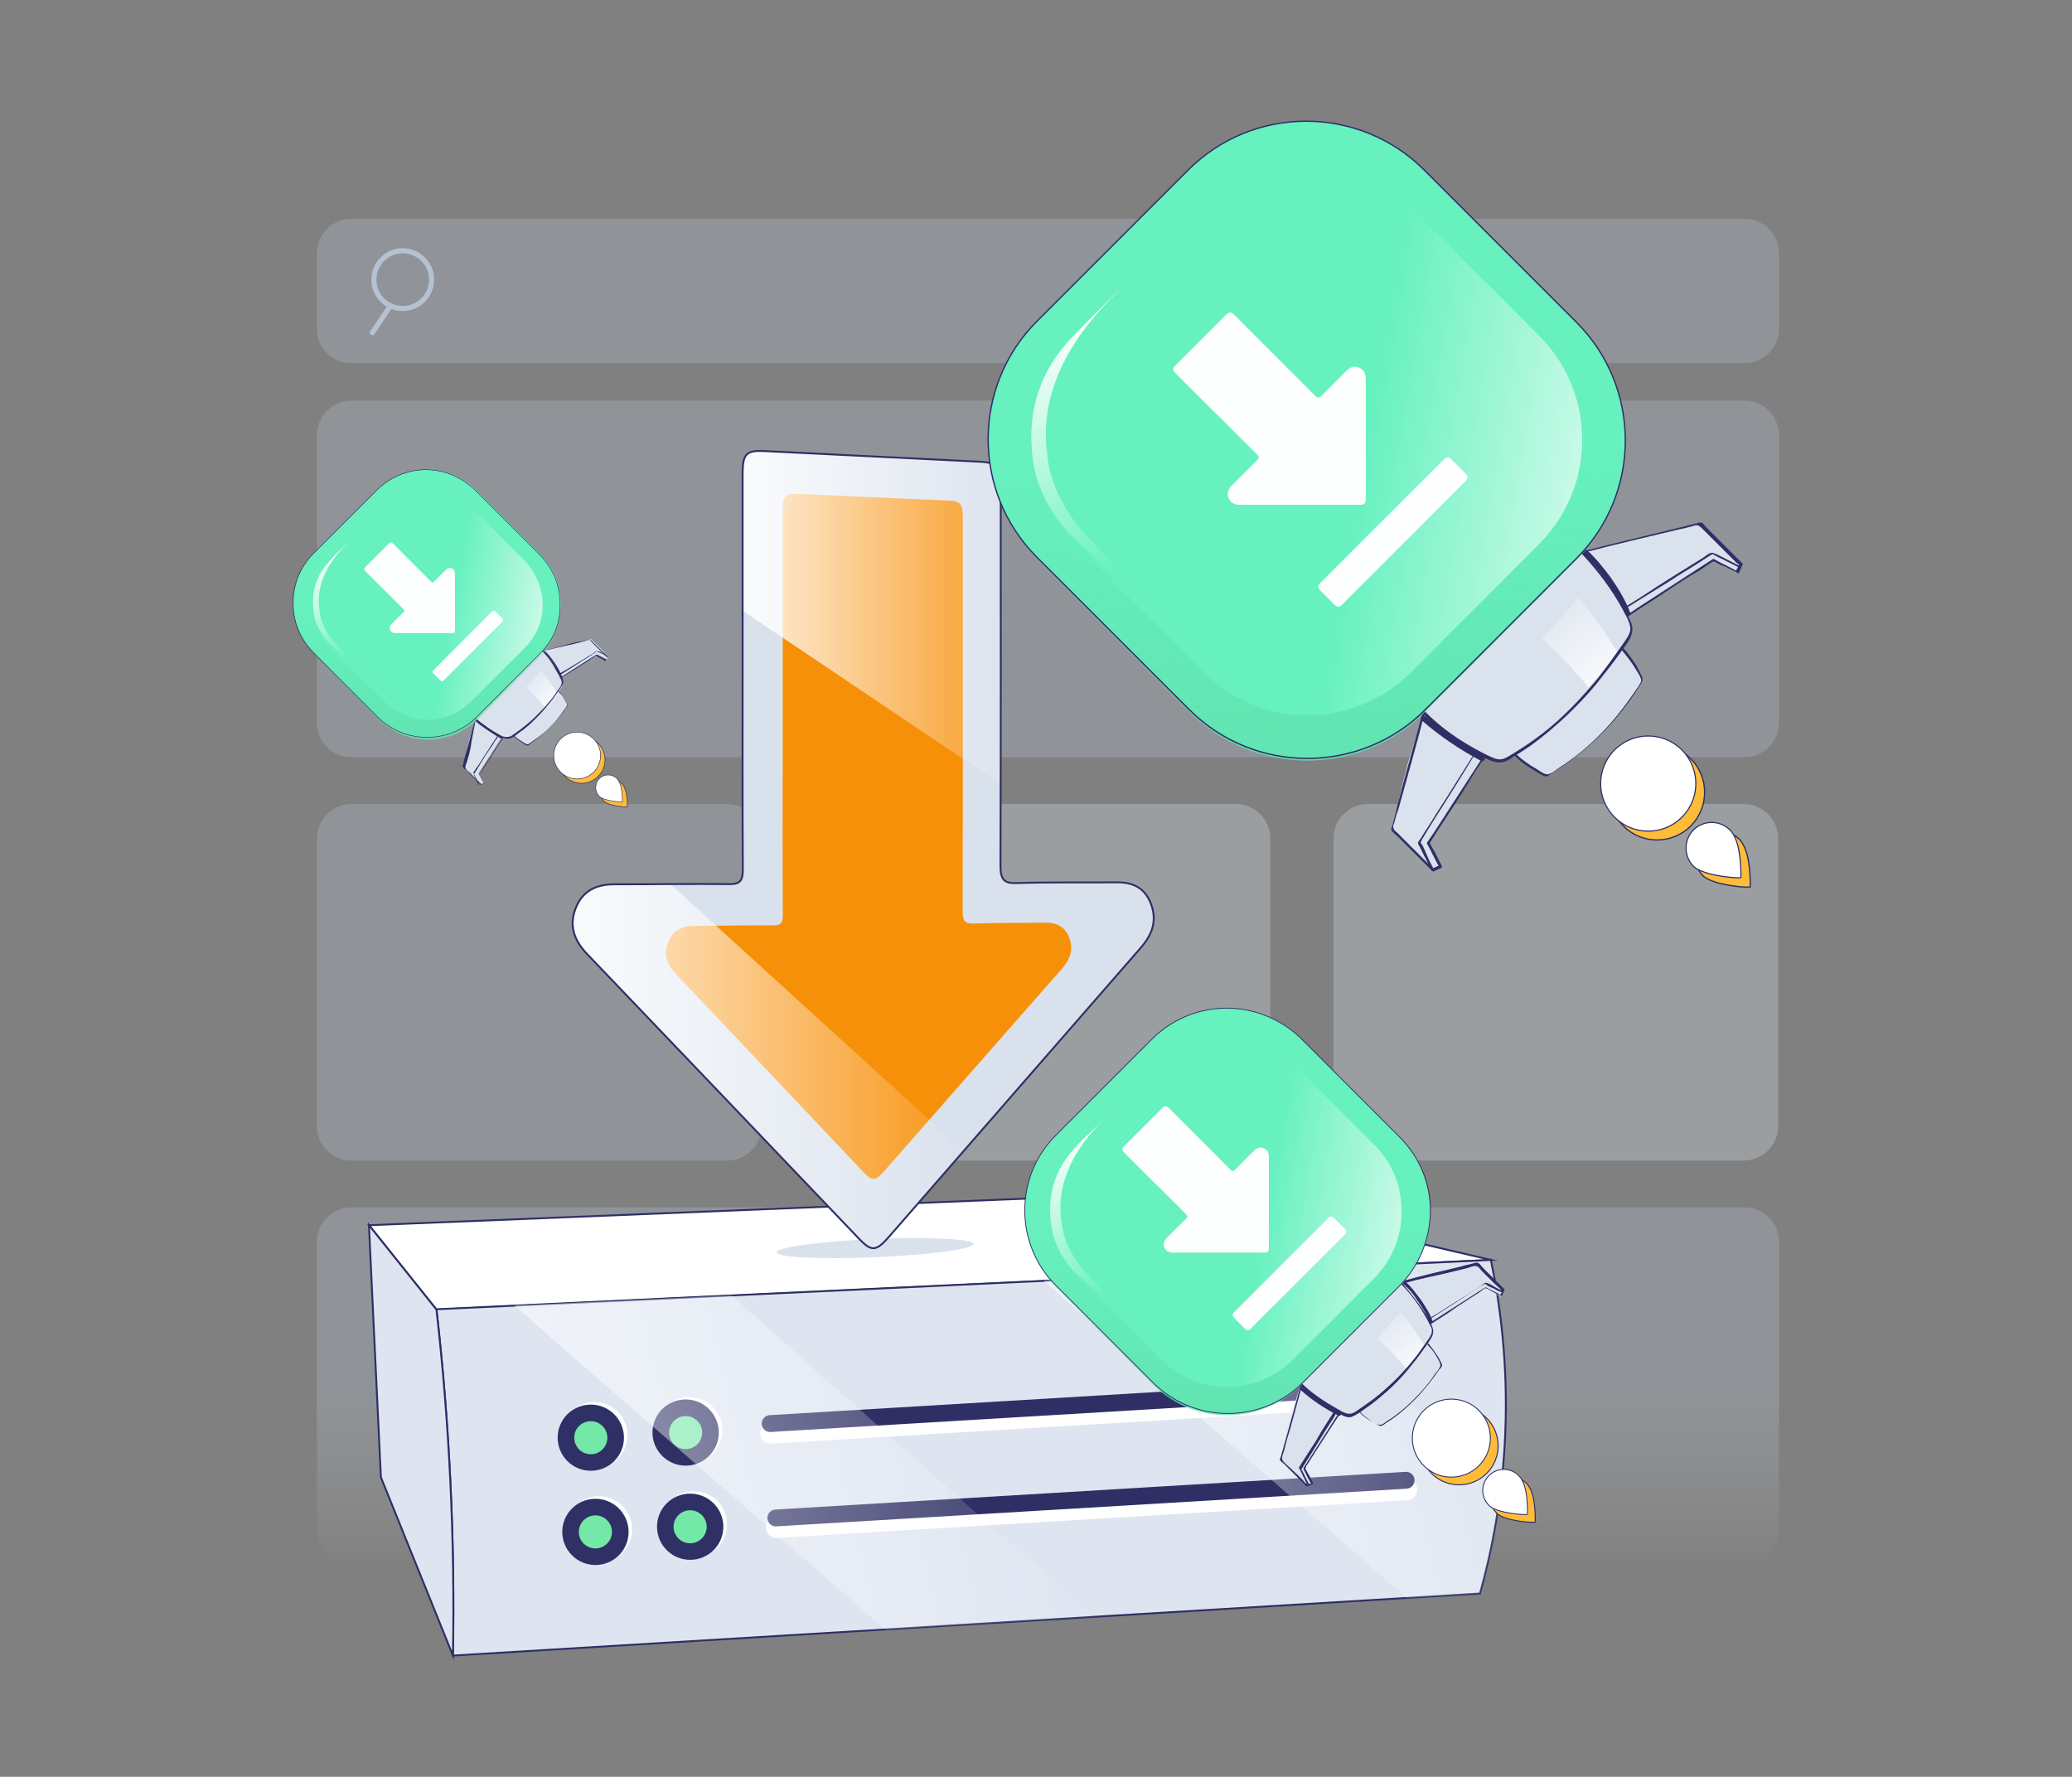 <?xml version="1.0" encoding="UTF-8"?> <svg xmlns="http://www.w3.org/2000/svg" xmlns:xlink="http://www.w3.org/1999/xlink" id="Layer_1" viewBox="0 0 407 349"><rect x="0" y="0" width="407" height="349" fill="#808080" stroke="none"/><defs><style>.cls-1{fill:#dee5f1;}.cls-1,.cls-2{stroke-width:.37px;}.cls-1,.cls-2,.cls-3,.cls-4,.cls-5,.cls-6,.cls-7,.cls-8,.cls-9,.cls-10,.cls-11,.cls-12,.cls-13{stroke:#2f2f65;}.cls-1,.cls-2,.cls-3,.cls-5,.cls-6,.cls-7,.cls-8,.cls-13{stroke-miterlimit:10;}.cls-2,.cls-14,.cls-7,.cls-8,.cls-13{fill:#fff;}.cls-15{fill:url(#linear-gradient-2);}.cls-16{fill:url(#linear-gradient-17);}.cls-17{fill:#fdfefe;}.cls-3{stroke-width:.2px;}.cls-3,.cls-5,.cls-6{fill:#ffbc39;}.cls-4{stroke-width:.11px;}.cls-4,.cls-9,.cls-18,.cls-10,.cls-11,.cls-19,.cls-20,.cls-12{fill:none;}.cls-4,.cls-9,.cls-10,.cls-11,.cls-19,.cls-20,.cls-12{stroke-linecap:round;stroke-linejoin:round;}.cls-21{fill:url(#linear-gradient-15);}.cls-22{fill:url(#linear-gradient-14);}.cls-23{fill:url(#linear-gradient-6);}.cls-24{fill:#74e8a6;}.cls-5{stroke-width:.12px;}.cls-6{stroke-width:.25px;}.cls-25{fill:url(#linear-gradient-11);}.cls-7{stroke-width:.22px;}.cls-26{opacity:.3;}.cls-26,.cls-27,.cls-28{isolation:isolate;}.cls-26,.cls-29{fill:#dae2ee;}.cls-27{fill:url(#linear-gradient);}.cls-27,.cls-28{opacity:.21;}.cls-30{clip-path:url(#clippath-1);}.cls-31{fill:url(#linear-gradient-10);}.cls-32{fill:url(#linear-gradient-16);}.cls-28{fill:#cde1f7;}.cls-33{fill:#2f3166;}.cls-34{opacity:.6;}.cls-8{stroke-width:.18px;}.cls-9{stroke-width:.16px;}.cls-35{fill:#2f2f65;}.cls-36{fill:url(#linear-gradient-5);}.cls-37{clip-path:url(#clippath);}.cls-10{stroke-width:.37px;}.cls-38{fill:#f79009;}.cls-11{stroke-width:3.31px;}.cls-39{fill:url(#linear-gradient-7);}.cls-40{fill:#66f1bf;}.cls-19{stroke:#fff;stroke-width:4.13px;}.cls-41{opacity:.6;}.cls-42{fill:url(#linear-gradient-9);}.cls-43{fill:url(#linear-gradient-3);}.cls-20{stroke:#cde1f7;}.cls-12{stroke-width:.26px;}.cls-44{fill:#d9e1ed;}.cls-45{fill:url(#linear-gradient-4);}.cls-46{fill:url(#linear-gradient-8);}.cls-47{fill:url(#linear-gradient-12);}.cls-48{fill:url(#linear-gradient-13);}.cls-13{stroke-width:.11px;}</style><linearGradient id="linear-gradient" x1="205.85" y1="78.1" x2="205.85" y2="41.56" gradientTransform="translate(0 350) scale(1 -1)" gradientUnits="userSpaceOnUse"><stop offset="0" stop-color="#cde1f7"></stop><stop offset="1" stop-color="#fff" stop-opacity="0"></stop></linearGradient><clipPath id="clippath"><path class="cls-18" d="M292.85,247.48c1.82,8.7,3.38,20.3,2.83,33.94-.51,12.68-2.7,23.4-4.98,31.58-67.24,4.06-134.49,8.13-201.73,12.19,.19-10.56,.07-21.77-.48-33.56-.57-12.17-1.53-23.67-2.76-34.46l53.33-2.5,153.79-7.19Z"></path></clipPath><linearGradient id="linear-gradient-2" x1="93.12" y1="273.13" x2="190.43" y2="273.13" gradientTransform="translate(-122.06 -104.24) rotate(12.91) scale(1.4 1.17) skewX(22.77)" gradientUnits="userSpaceOnUse"><stop offset="0" stop-color="#fff"></stop><stop offset="1" stop-color="#fff" stop-opacity="0"></stop></linearGradient><linearGradient id="linear-gradient-3" x1="170.65" y1="245.56" x2="267.95" y2="245.56" xlink:href="#linear-gradient-2"></linearGradient><clipPath id="clippath-1"><path class="cls-18" d="M145.87,131.68c0-12.85,0-25.69,0-38.54,0-3.98,.69-4.71,4.26-4.54,14.35,.7,28.44,1.4,42.28,2.09,3.55,.18,4.16,.91,4.16,4.95,0,24.78,.04,49.56-.05,74.33,0,2.69,.59,3.57,3.08,3.49,6.63-.22,13.21-.08,19.73-.15,3-.03,5.49,.91,6.75,4.23,1.31,3.44,.14,6.17-2.06,8.69-16.13,18.48-32.57,37.39-49.39,56.69-2.54,2.91-3.44,2.97-5.91,.38-17.38-18.2-35.14-36.84-53.33-55.84-2.46-2.57-3.72-5.41-2.33-9.01,1.39-3.6,4.2-4.75,7.63-4.75,7.62,0,15.17-.12,22.65-.04,2.02,.02,2.58-.7,2.57-2.83-.08-13.05-.04-26.1-.04-39.16Z"></path></clipPath><linearGradient id="linear-gradient-4" x1="137.32" y1="116.63" x2="204.52" y2="116.63" gradientTransform="matrix(1, 0, 0, 1, 0, 0)" xlink:href="#linear-gradient-2"></linearGradient><linearGradient id="linear-gradient-5" x1="97.36" y1="206.7" x2="194.66" y2="206.7" gradientTransform="matrix(1, 0, 0, 1, 0, 0)" xlink:href="#linear-gradient-2"></linearGradient><linearGradient id="linear-gradient-6" x1="331.73" y1="112.87" x2="334.93" y2="140.35" gradientTransform="translate(163.59 451.71) rotate(-45) scale(1 -1)" xlink:href="#linear-gradient-2"></linearGradient><linearGradient id="linear-gradient-7" x1="273.54" y1="210.55" x2="323.02" y2="158.67" gradientTransform="translate(-83.9 204.22) rotate(-45)" gradientUnits="userSpaceOnUse"><stop offset="0" stop-color="#61e2b0"></stop><stop offset=".99" stop-color="#61e2b0" stop-opacity="0"></stop></linearGradient><linearGradient id="linear-gradient-8" x1="369.26" y1="128.7" x2="330.56" y2="183.58" gradientTransform="translate(163.59 451.71) rotate(-45) scale(1 -1)" xlink:href="#linear-gradient-2"></linearGradient><linearGradient id="linear-gradient-9" x1="303.51" y1="243.69" x2="289.28" y2="196.97" gradientTransform="translate(163.59 451.71) rotate(-45) scale(1 -1)" xlink:href="#linear-gradient-2"></linearGradient><linearGradient id="linear-gradient-10" x1="210.78" y1="45.7" x2="212.82" y2="63.2" gradientTransform="translate(163.59 451.71) rotate(-45) scale(1 -1)" xlink:href="#linear-gradient-2"></linearGradient><linearGradient id="linear-gradient-11" x1="173.74" y1="287.24" x2="205.28" y2="254.18" xlink:href="#linear-gradient-7"></linearGradient><linearGradient id="linear-gradient-12" x1="234.67" y1="55.77" x2="210.03" y2="90.72" gradientTransform="translate(163.59 451.71) rotate(-45) scale(1 -1)" xlink:href="#linear-gradient-2"></linearGradient><linearGradient id="linear-gradient-13" x1="192.59" y1="129.07" x2="183.53" y2="99.32" gradientTransform="translate(163.59 451.71) rotate(-45) scale(1 -1)" xlink:href="#linear-gradient-2"></linearGradient><linearGradient id="linear-gradient-14" x1="182.31" y1="258.5" x2="183.64" y2="270" gradientTransform="translate(163.59 451.71) rotate(-45) scale(1 -1)" xlink:href="#linear-gradient-2"></linearGradient><linearGradient id="linear-gradient-15" x1="157.91" y1="80.64" x2="178.64" y2="58.9" xlink:href="#linear-gradient-7"></linearGradient><linearGradient id="linear-gradient-16" x1="198.05" y1="265.1" x2="181.85" y2="288.06" gradientTransform="translate(163.59 451.71) rotate(-45) scale(1 -1)" xlink:href="#linear-gradient-2"></linearGradient><linearGradient id="linear-gradient-17" x1="170.66" y1="313.21" x2="164.7" y2="293.66" gradientTransform="translate(163.59 451.71) rotate(-45) scale(1 -1)" xlink:href="#linear-gradient-2"></linearGradient></defs><g><path class="cls-28" d="M68.99,71.33H342.71c3.68,0,6.74-3.07,6.74-6.74v-14.87c0-3.68-3.07-6.74-6.74-6.74H68.99c-3.68,0-6.74,3.07-6.74,6.74v14.87c0,3.83,3.07,6.74,6.74,6.74Z"></path><path class="cls-28" d="M68.99,148.73H342.71c3.68,0,6.74-3.07,6.74-6.74v-56.55c0-3.68-3.07-6.74-6.74-6.74H68.99c-3.68,0-6.74,3.07-6.74,6.74v56.55c0,3.83,3.07,6.74,6.74,6.74Z"></path><path class="cls-27" d="M68.99,307.19H342.71c3.68,0,6.74-3.07,6.74-6.74v-56.55c0-3.68-3.07-6.74-6.74-6.74H68.99c-3.68,0-6.74,3.07-6.74,6.74v56.55c0,3.68,3.07,6.74,6.74,6.74Z"></path><path class="cls-28" d="M68.99,227.96h73.87c3.68,0,6.74-3.07,6.74-6.74v-56.55c0-3.68-3.07-6.74-6.74-6.74H68.99c-3.68,0-6.74,3.06-6.74,6.74v56.55c0,3.68,3.07,6.74,6.74,6.74Z"></path><path class="cls-26" d="M168.91,227.96h73.87c3.68,0,6.74-3.07,6.74-6.74v-56.55c0-3.68-3.07-6.74-6.74-6.74h-73.87c-3.68,0-6.74,3.06-6.74,6.74v56.55c-.15,3.68,2.91,6.74,6.74,6.74Z"></path><path class="cls-26" d="M268.68,227.96h73.87c3.68,0,6.74-3.07,6.74-6.74v-56.55c0-3.68-3.07-6.74-6.74-6.74h-73.87c-3.68,0-6.74,3.06-6.74,6.74v56.55c0,3.68,3.07,6.74,6.74,6.74Z"></path><g class="cls-34"><path class="cls-20" d="M79.11,60.6c3.13,0,5.67-2.54,5.67-5.67s-2.54-5.67-5.67-5.67-5.67,2.54-5.67,5.67,2.54,5.67,5.67,5.67Z"></path><path class="cls-20" d="M76.65,60.14l-3.52,5.21"></path></g></g><g><path class="cls-2" d="M235.09,234.06l57.78,13.42-153.8,7.25-44.02,2.08-9.31,.44-13.26-16.59,162.61-6.58v-.02Z"></path><path class="cls-1" d="M292.85,247.48c1.82,8.7,3.38,20.3,2.83,33.94-.51,12.68-2.7,23.4-4.98,31.58-67.24,4.06-134.49,8.13-201.73,12.19,.19-10.56,.07-21.77-.48-33.56-.57-12.17-1.53-23.67-2.76-34.46l53.33-2.5,153.79-7.19Z"></path><path class="cls-1" d="M72.47,240.64l13.26,16.59c2.57,22.56,3.65,45.26,3.24,67.96-4.72-11.67-9.43-23.35-14.15-35.02-.78-16.51-1.57-33.02-2.35-49.53Z"></path><path class="cls-14" d="M124.14,300.98c.32-3.58-2.33-6.74-5.91-7.06s-6.75,2.32-7.07,5.89,2.33,6.74,5.91,7.06,6.75-2.32,7.07-5.89Z"></path><path class="cls-14" d="M120.88,300.69c.16-1.78-1.16-3.36-2.95-3.52s-3.37,1.16-3.53,2.94,1.16,3.36,2.95,3.52,3.37-1.15,3.53-2.94Z"></path><path class="cls-14" d="M123.24,282.48c.32-3.58-2.33-6.74-5.91-7.06-3.59-.32-6.75,2.32-7.07,5.89s2.33,6.74,5.91,7.06c3.59,.32,6.75-2.32,7.07-5.9Z"></path><path class="cls-14" d="M119.98,282.19c.16-1.78-1.16-3.36-2.95-3.52s-3.37,1.15-3.53,2.94,1.16,3.36,2.95,3.52,3.37-1.16,3.53-2.94Z"></path><path class="cls-14" d="M142.77,299.98c.32-3.58-2.33-6.74-5.91-7.06-3.59-.32-6.75,2.32-7.07,5.9-.32,3.58,2.33,6.74,5.91,7.06s6.75-2.32,7.07-5.89Z"></path><path class="cls-14" d="M139.51,299.68c.16-1.78-1.16-3.36-2.95-3.52s-3.37,1.15-3.53,2.94,1.16,3.36,2.95,3.52,3.37-1.16,3.53-2.94Z"></path><path class="cls-14" d="M141.87,281.49c.32-3.58-2.33-6.74-5.91-7.06-3.59-.32-6.75,2.32-7.07,5.89-.32,3.58,2.33,6.74,5.91,7.06s6.75-2.32,7.07-5.89Z"></path><path class="cls-14" d="M138.61,281.2c.16-1.78-1.16-3.36-2.95-3.52s-3.37,1.16-3.53,2.94c-.16,1.78,1.16,3.36,2.95,3.52s3.37-1.16,3.53-2.94Z"></path><path class="cls-33" d="M123.45,301.48c.32-3.58-2.33-6.74-5.91-7.06s-6.75,2.32-7.07,5.9,2.33,6.74,5.91,7.06,6.75-2.32,7.07-5.89Z"></path><path class="cls-24" d="M120.19,301.19c.16-1.78-1.16-3.36-2.95-3.52s-3.37,1.15-3.53,2.94,1.16,3.36,2.95,3.52,3.37-1.16,3.53-2.94Z"></path><path class="cls-33" d="M122.54,282.98c.32-3.58-2.33-6.74-5.91-7.06s-6.75,2.32-7.07,5.89,2.33,6.74,5.91,7.06,6.75-2.32,7.07-5.89Z"></path><path class="cls-24" d="M119.29,282.69c.16-1.78-1.16-3.36-2.95-3.52s-3.37,1.15-3.53,2.94,1.16,3.36,2.95,3.52,3.37-1.16,3.53-2.94Z"></path><path class="cls-33" d="M142.06,300.47c.32-3.58-2.33-6.74-5.91-7.06-3.59-.32-6.75,2.32-7.07,5.89-.32,3.58,2.33,6.74,5.91,7.06s6.75-2.32,7.07-5.89Z"></path><path class="cls-24" d="M138.8,300.18c.16-1.78-1.16-3.36-2.95-3.52s-3.37,1.16-3.53,2.94,1.16,3.36,2.95,3.52,3.37-1.16,3.53-2.94Z"></path><path class="cls-33" d="M141.17,281.97c.32-3.58-2.33-6.74-5.91-7.06-3.59-.32-6.75,2.32-7.07,5.89s2.33,6.74,5.91,7.06,6.75-2.32,7.07-5.9Z"></path><path class="cls-24" d="M137.92,281.68c.16-1.78-1.16-3.36-2.95-3.52s-3.37,1.16-3.53,2.94,1.16,3.36,2.95,3.52,3.37-1.15,3.53-2.94Z"></path><path class="cls-19" d="M152.52,300.02l123.8-7.4"></path><path class="cls-11" d="M152.4,298.16l123.8-7.4"></path><path class="cls-19" d="M151.4,281.5l123.79-7.4"></path><path class="cls-11" d="M151.28,279.62l123.8-7.4"></path><g class="cls-41"><g class="cls-37"><path class="cls-15" d="M232.12,347.18l-4.02,5.97c-3.32,4.93-11.63,4.09-18.5-1.9l-119.89-104.71c-7.56-6.6-10.61-16.06-6.75-20.96l4.67-5.94c3.81-4.85,13.02-3.38,20.44,3.21l117.77,104.61c6.75,5.99,9.56,14.85,6.28,19.72Z"></path><path class="cls-43" d="M329.45,336.53l-4.02,5.97c-3.32,4.93-11.63,4.09-18.5-1.9l-119.89-104.71c-7.56-6.6-10.61-16.06-6.75-20.96l4.67-5.94c3.81-4.85,13.02-3.38,20.44,3.21l117.77,104.61c6.75,5.99,9.56,14.85,6.28,19.72Z"></path></g></g></g><ellipse class="cls-44" cx="171.86" cy="245.17" rx="19.35" ry="1.79" transform="translate(-10.23 7.5) rotate(-2.43)"></ellipse><g><path class="cls-44" d="M145.87,131.68c0-12.85,0-25.69,0-38.54,0-3.98,.69-4.71,4.26-4.54,14.35,.7,28.44,1.4,42.28,2.09,3.55,.18,4.16,.91,4.16,4.95,0,24.78,.04,49.56-.05,74.33,0,2.69,.59,3.57,3.08,3.49,6.63-.22,13.21-.08,19.73-.15,3-.03,5.49,.91,6.75,4.23,1.31,3.44,.14,6.17-2.06,8.69-16.13,18.48-32.57,37.39-49.39,56.69-2.54,2.91-3.44,2.97-5.91,.38-17.38-18.2-35.14-36.84-53.33-55.84-2.46-2.57-3.72-5.41-2.33-9.01,1.39-3.6,4.2-4.75,7.63-4.75,7.62,0,15.17-.12,22.65-.04,2.02,.02,2.58-.7,2.57-2.83-.08-13.05-.04-26.1-.04-39.16Z"></path><path class="cls-38" d="M153.75,152.59c0-8.92,0-43.49,0-52.41,0-2.76,.48-3.28,2.94-3.17,9.96,.43,19.79,.87,29.5,1.31,2.5,.11,2.93,.62,2.93,3.46,0,17.37,.03,59.82-.03,77.19,0,1.89,.42,2.5,2.17,2.44,4.68-.18,9.34-.11,13.97-.18,2.13-.03,3.91,.62,4.8,2.96,.93,2.42,.1,4.35-1.47,6.13-11.45,13.01-23.05,26.25-34.83,39.67-1.77,2.02-2.4,2.05-4.13,.23-12.08-12.75-24.32-25.72-36.79-38.85-1.68-1.77-2.54-3.72-1.59-6.21,.95-2.49,2.86-3.29,5.21-3.3,5.22-.02,10.41-.13,15.56-.1,1.4,0,1.78-.49,1.77-1.97-.05-9.06-.03-18.12-.03-27.19Z"></path><g class="cls-30"><path class="cls-45" d="M137.32,73.87l66.89,4.57c.1,26.98,.2,53.97,.31,80.94-21.34-14.34-43.27-29.08-65.84-44.25-.45-13.75-.9-27.5-1.36-41.26Z"></path><path class="cls-36" d="M192.34,243.17l-4.27,5.77c-3.52,4.76-9.81,5.65-13.98,1.96l-72.9-64.58c-4.6-4.07-5.15-11.39-1.22-16.23l4.76-5.87c3.89-4.79,10.75-5.32,15.24-1.23l71.27,64.9c4.08,3.72,4.57,10.58,1.09,15.29Z"></path></g><path class="cls-10" d="M145.87,131.68c0-12.85,0-25.69,0-38.54,0-3.98,.69-4.71,4.26-4.54,14.35,.7,28.44,1.4,42.28,2.09,3.55,.18,4.16,.91,4.16,4.95,0,24.78,.04,49.56-.05,74.33,0,2.69,.59,3.57,3.08,3.49,6.63-.22,13.21-.08,19.73-.15,3-.03,5.49,.91,6.75,4.23,1.31,3.44,.14,6.17-2.06,8.69-16.13,18.48-32.57,37.39-49.39,56.69-2.54,2.91-3.44,2.97-5.91,.38-17.38-18.2-35.14-36.84-53.33-55.84-2.46-2.57-3.72-5.41-2.33-9.01,1.39-3.6,4.2-4.75,7.63-4.75,7.62,0,15.17-.12,22.65-.04,2.02,.02,2.58-.7,2.57-2.83-.08-13.05-.04-26.1-.04-39.16Z"></path></g><g><path class="cls-29" d="M310.76,108.18l-10.73,10.73-5.09,5.09-3.47,4.12-11.92,11.7c3.58,3.14,9.54,7.59,13.87,9.54,.76,.32,1.73,.22,2.49-.11,9.43-5.31,17.66-13.98,24.17-24.17,.54-.76,.65-1.73,.22-2.6-2.28-5.31-4.99-9.97-9.1-13.87"></path><path class="cls-29" d="M297.43,148.16c1.95,1.73,4.01,3.14,6.39,4.23,7.69-4.44,13.87-10.84,18.75-18.75-1.08-2.38-2.49-4.44-4.23-6.39"></path><path class="cls-29" d="M310.65,108.5c7.59-1.95,15.39-3.68,22.97-5.64l8.13,8.13-.65,1.52-4.55-2.39-16.91,10.84"></path><path class="cls-29" d="M291.46,148.92l-10.84,16.9,2.38,4.55-1.52,.65-8.13-8.13c1.95-7.59,1.3-5.85,3.36-13.55l2.71-8.56,10.95,7.69"></path><path class="cls-23" d="M297.21,120.2s10.3,8.99,14.85,14.85l5.74-6.83s-7.91-12.9-14.09-17.34l-6.5,9.32Z"></path><path class="cls-29" d="M282.04,143.18c2.93-.54,25.58-20.16,32.19-31.97l-3.25-3.25-5.42,4.98-14.09,15.61-11.6,11.38,1.41,2.71,.76,.54Z"></path><path class="cls-29" d="M297.64,148.38c-.11,.11,.87,.87,.87,.87l.65,.43c2.06-.11,14.52-7.8,21.35-19.4l-1.41-1.84-.65-.65s-2.6,3.47-2.49,3.58c-.11,.11-1.73,2.17-1.84,2.28s-9.86,10.08-9.86,10.08l-5.85,4.12-.65,.65"></path><path class="cls-35" d="M279.33,141.55c3.47,3.03,7.48,5.74,11.6,7.91,.54,.33,1.08-.65,.54-.98-4.12-2.17-7.91-4.66-11.38-7.69-.65-.43-1.41,.33-.76,.76Z"></path><path class="cls-35" d="M310.97,108.83c1.62,1.41,3.14,3.14,4.33,4.99,1.52,2.17,2.93,4.23,3.9,6.72,.22,.65,1.19,.33,.98-.32-.98-2.49-2.38-4.77-3.9-6.94-1.41-1.84-2.82-3.68-4.55-5.2-.54-.33-1.19,.33-.76,.76Z"></path><path class="cls-35" d="M319.42,119.45c2.82-1.73,5.74-3.58,8.56-5.31,1.95-1.3,4.01-2.49,5.85-3.68,.65-.43,1.19-.76,1.84-1.19,.11-.11,.43-.22,.54-.33s.32-.11,.11-.11c.22,0,.54,.33,.87,.43,.54,.33,1.19,.54,1.73,.87,.87,.43,1.73,.87,2.6,1.3,.33,.11,.43-.22,.11-.33-.76-.32-1.41-.76-2.17-1.08-.87-.43-1.95-1.08-2.93-1.41-.65-.22-1.52,.65-2.06,.98-4.01,2.49-7.91,4.88-11.81,7.48-1.19,.76-2.28,1.41-3.47,2.17-.22,0,0,.43,.22,.22Z"></path><path class="cls-35" d="M279.33,140.04c3.03,3.25,6.94,5.85,10.84,8.02,1.41,.76,3.36,2.06,5.09,1.62,1.08-.22,1.95-1.08,2.82-1.52,1.19-.76,2.38-1.52,3.36-2.28,4.34-3.25,8.45-7.15,11.92-11.27,1.73-2.17,3.47-4.33,4.99-6.5,1.19-1.62,2.93-3.58,2.06-5.74-1.08-2.6-2.71-5.09-4.12-7.37-1.62-2.28-3.47-4.55-5.42-6.72-.22-.22-.54,.11-.32,.32,3.25,3.47,6.07,7.15,8.34,11.38,.54,.98,1.08,1.95,1.3,3.03,.33,1.41-.87,2.6-1.62,3.79-1.52,2.17-3.14,4.44-4.77,6.5-3.25,3.9-6.72,7.59-10.62,10.62-1.95,1.52-4.01,2.93-6.18,4.23-1.08,.65-1.95,1.3-3.25,.87-.98-.33-1.95-.87-2.82-1.3-4.12-2.17-8.13-4.88-11.27-8.24-.22,0-.54,.33-.33,.54Z"></path><path class="cls-35" d="M311.3,108.5c6.18-1.63,12.35-3.03,18.64-4.55,.76-.11,1.41-.32,2.28-.54,.33-.11,.98-.32,1.3-.22,.43,.22,.76,.54,1.08,.87l3.47,3.47,1.63,1.63,.76,.76,.54,.54c.11,.11,.33,.33,.54,.33,.11,.33-.54,1.19-.65,1.52,.11-.11,.22,0,.33-.11-1.52-.87-3.03-1.52-4.55-2.38,0,0-.11-.11-.22,0-4.88,3.14-9.86,6.39-14.74,9.54-.65,.43-1.41,.98-2.06,1.41-.22,.22,0,.43,.11,.33,2.71-1.84,5.42-3.47,8.13-5.31,1.95-1.3,3.9-2.6,5.85-3.68,.65-.43,1.3-.87,1.95-1.3,.22-.22,.65-.43,.98-.54-.22,0,.11-.11,0,0,.11,.11,.32,.11,.43,.22,.54,.33,.97,.54,1.62,.76,.87,.43,1.73,.87,2.6,1.3,.11,.11,.22,0,.32-.11,.22-.43,.43-1.08,.65-1.52,.11-.11,0-.22,0-.22l-6.5-6.5-.76-.76c-.11-.11-.54-.76-.76-.76-.32-.11-.65,0-.98,.11-1.41,.33-2.93,.76-4.34,1.08-5.74,1.41-11.38,2.71-17.23,4.23-.76,.11-.65,.43-.43,.43Z"></path><path class="cls-35" d="M279.44,139.93c-1.52,5.85-3.25,11.7-4.77,17.56-.32,1.41-.76,2.93-1.08,4.33-.11,.33-.33,.98-.33,1.19,.22,.43,1.08,1.08,1.41,1.41l6.72,6.72q.11,.11,.22,0c.43-.22,1.08-.43,1.52-.65q.11-.11,.11-.33c-.32-.76-.76-1.41-1.08-2.17-.33-.76-.98-1.63-1.3-2.38,0,.22,.11,.11,0,0,.11-.11,.11-.33,.33-.54,.33-.54,.76-1.19,1.08-1.73,2.49-3.79,4.99-7.59,7.26-11.38,.65-1.08,1.41-2.06,2.06-3.14,.22-.22-.22-.43-.33-.11-3.14,4.88-6.39,9.86-9.54,14.74-.43,.65-.98,1.41-1.41,2.06,0,0-.11,.11,0,.22,.87,1.52,1.52,3.03,2.38,4.55,.11-.11,0-.22,.11-.32-.33,.11-.43,.22-.76,.32-.11,.11-.33,.11-.43,.22-.32,.11-.11,.11-.22,0l-.87-.87-.76-.76-1.84-1.84-3.47-3.47c-.32-.32-.65-.43-.76-.98-.11-.32,.11-.76,.22-1.08,.22-.87,.43-1.73,.76-2.49,1.73-6.28,3.58-12.68,5.2-19.07-.11-.11-.43-.22-.43,0Z"></path><path class="cls-35" d="M297.32,148.27c.98,.98,2.06,1.84,3.14,2.49,.54,.33,1.19,.76,1.73,1.08,.43,.22,1.08,.65,1.52,.65,.43,0,1.08-.65,1.52-.87,.65-.43,1.3-.87,1.95-1.3,1.19-.76,2.28-1.63,3.36-2.49,4.66-3.79,8.67-8.45,11.81-13.55q.43-.65,.22-1.3c-.32-.76-.76-1.41-1.08-2.17-.87-1.3-1.73-2.6-2.82-3.68-.22-.22-.43,0-.32,.32,1.08,1.3,2.17,2.6,3.03,4.12,.33,.54,1.08,1.52,.98,2.28-.22,.65-.98,1.63-1.41,2.28-1.95,2.82-4.12,5.63-6.61,8.13s-5.09,4.66-8.02,6.5c-.65,.43-1.41,1.19-2.17,1.3-.65,.22-1.73-.65-2.28-.98-1.52-.87-2.93-1.84-4.12-3.03-.33-.11-.54,.11-.43,.22Z"></path><path class="cls-35" d="M289.3,148.49c-1.84,2.93-3.68,5.85-5.53,8.78-1.3,1.95-2.49,4.01-3.79,5.96-.32,.54-.76,1.19-1.08,1.73-.22,.22-.43,.43-.33,.76,0,.22,.33,.54,.43,.87,.32,.54,.54,1.19,.87,1.73,.43,.87,.87,1.73,1.3,2.6,.11,.33,.65,0,.43-.22-.33-.76-.76-1.41-1.08-2.17-.43-.87-.76-2.06-1.41-2.93-.33-.33,0-.22-.11-.11,.11-.11,.22-.22,.22-.43,.32-.54,.65-1.08,.98-1.63,2.38-3.9,4.88-7.69,7.26-11.6,.65-1.08,1.41-2.28,2.06-3.36,.43,0,0-.22-.22,0Z"></path><path class="cls-40" d="M309.67,109.69l-29.69,29.69c-12.79,12.79-33.59,12.79-46.38,0l-29.91-29.91c-12.79-12.79-12.79-33.59,0-46.38l29.69-29.69c12.79-12.79,33.59-12.79,46.38,0l29.91,29.91c12.79,12.79,12.79,33.59,0,46.38Z"></path><path class="cls-39" d="M233.38,33.83l-29.69,29.69c-12.79,12.79-12.79,33.59,0,46.38l29.91,29.91c12.79,12.79,33.59,12.79,46.38,0l29.69-29.69c12.79-12.79,12.79-33.59,0-46.38l-29.91-29.91c-12.79-12.79-33.59-12.79-46.38,0Zm69.03,32.19c11.38,11.38,11.27,29.69,0,40.96l-25.03,25.03c-11.38,11.38-29.69,11.27-40.96,0l-25.25-25.25c-11.38-11.38-11.27-29.69,0-40.96l25.03-25.03c11.38-11.38,29.69-11.27,40.96,0l25.25,25.25Z"></path><path class="cls-12" d="M309.67,109.69l-29.69,29.69c-12.79,12.79-33.59,12.79-46.38,0l-29.91-29.91c-12.79-12.79-12.79-33.59,0-46.38l29.69-29.69c12.79-12.79,33.59-12.79,46.38,0l29.91,29.91c12.79,12.79,12.79,33.59,0,46.38Z"></path><path class="cls-46" d="M211.06,65.69l25.03-25.03c11.38-11.38,29.69-11.27,40.96,0l25.25,25.25c11.38,11.38,11.27,29.69,0,40.96l-25.03,25.03c-11.38,11.38-29.69,11.27-40.96,0l-25.25-25.25c-11.38-11.16-11.38-29.59,0-40.96Z"></path><path class="cls-42" d="M219.94,56.81c-1.84,2.28-16.8,14.85-14.2,32.62,.22,2.82,1.08,5.42,2.28,7.91,1.19,2.49,2.71,4.88,4.66,7.04,4.01,4.23,8.02,8.67,11.7,13.22-4.55-3.68-8.99-7.69-13.22-11.7-4.44-4.23-7.69-10.08-8.34-16.15-1.95-16.25,8.56-23.95,9.97-25.79-.11,.11,7.04-7.04,7.15-7.15Z"></path><path class="cls-6" d="M332.1,162.25c3.65-3.65,3.65-9.57,0-13.22s-9.57-3.65-13.22,0-3.65,9.57,0,13.22,9.57,3.65,13.22,0Z"></path><path class="cls-6" d="M334.49,172c1.95,1.95,9.43,2.49,9.32,2.17,0-2.82-.22-7.37-2.17-9.32s-5.2-1.95-7.15,0-1.95,5.2,0,7.15Z"></path><path class="cls-7" d="M330.37,160.52c3.65-3.65,3.65-9.57,0-13.22s-9.57-3.65-13.22,0-3.65,9.57,0,13.22,9.57,3.65,13.22,0Z"></path><path class="cls-7" d="M332.65,170.16c1.95,1.95,9.43,2.49,9.32,2.17,0-2.82-.22-7.37-2.17-9.32s-5.2-1.95-7.15,0-1.95,5.2,0,7.15Z"></path><path class="cls-29" d="M275.45,251.81l-6.83,6.83-3.25,3.25-2.17,2.6-7.59,7.37c2.28,2.06,6.07,4.77,8.89,6.07,.43,.22,1.08,.22,1.63-.11,5.96-3.36,11.27-8.89,15.39-15.39,.33-.54,.43-1.08,.11-1.63-1.41-3.36-3.25-6.28-5.85-8.89"></path><path class="cls-29" d="M267.1,277.28c1.19,1.19,2.6,1.95,4.01,2.71,4.88-2.93,8.89-6.94,11.92-11.92-.65-1.52-1.52-2.82-2.71-4.01"></path><path class="cls-29" d="M275.45,252.03c4.88-1.19,9.75-2.38,14.63-3.58l5.2,5.2-.43,1.08-2.82-1.52-10.84,6.94"></path><path class="cls-29" d="M263.2,277.71l-6.94,10.84,1.52,2.82-1.08,.43-5.2-5.2c1.19-4.88,.87-3.68,2.06-8.56l1.73-5.42,7.04,4.88"></path><path class="cls-31" d="M266.88,259.5s6.5,5.64,9.54,9.54l3.68-4.33s-4.98-8.24-9.1-11.05l-4.12,5.85Z"></path><path class="cls-29" d="M257.24,274.13c1.84-.33,16.25-12.79,20.48-20.26l-2.06-2.06-3.36,3.14-8.89,9.97-7.48,7.26,.87,1.73,.43,.22Z"></path><path class="cls-29" d="M267.21,277.38l.54,.54,.43,.22c1.3,0,9.32-4.99,13.65-12.35l-.87-1.3-.43-.43-1.63,2.28-1.19,1.41-6.18,6.39-3.68,2.6-.65,.65Z"></path><path class="cls-35" d="M255.51,273.05c2.17,1.95,4.77,3.68,7.37,4.99,.43,.22,.76-.33,.32-.54-2.49-1.41-4.98-3.03-7.26-4.88-.33-.33-.87,.22-.43,.43Z"></path><path class="cls-35" d="M275.66,252.24c1.08,.87,1.95,1.95,2.71,3.14,.98,1.41,1.84,2.71,2.38,4.33,.22,.43,.87,.22,.65-.22-.54-1.62-1.52-3.03-2.49-4.44-.87-1.08-1.73-2.38-2.82-3.25-.33-.33-.76,.11-.43,.43Z"></path><path class="cls-35" d="M281.08,258.96c1.84-1.19,3.58-2.28,5.42-3.47,1.19-.76,2.49-1.63,3.68-2.38,.43-.22,.76-.54,1.19-.76,.11-.11,.22-.22,.33-.11,.11-.11,.22,0,0,0,.22,0,.43,.22,.54,.33,.43,.22,.76,.32,1.19,.54,.54,.33,.98,.54,1.63,.76,.11,.11,.32-.11,.22-.22-.43-.22-.87-.43-1.3-.65-.54-.32-1.19-.76-1.84-.98-.43-.22-.98,.33-1.3,.65-2.49,1.63-5.09,3.14-7.59,4.77-.76,.54-1.52,.87-2.28,1.41-.22,0-.11,.11,.11,.11Z"></path><path class="cls-35" d="M255.4,272.07c1.95,2.17,4.44,3.79,6.94,5.2,.87,.43,1.95,1.3,3.03,1.08,.65-.22,1.3-.65,1.84-.98,.76-.54,1.52-1.08,2.28-1.63,2.82-2.17,5.53-4.66,7.69-7.48,1.19-1.41,2.28-2.93,3.25-4.33,.65-1.08,1.41-1.84,.97-3.14-.54-1.63-1.73-3.25-2.71-4.66-1.08-1.52-2.28-2.93-3.36-4.23-.11-.11-.33,.11-.22,.22,2.06,2.06,3.69,4.33,5.09,6.83,.33,.54,.65,1.3,.98,1.84,.32,.98-.22,1.73-.76,2.49-.98,1.41-1.95,2.82-3.03,4.12-1.95,2.38-4.23,4.66-6.61,6.61-1.3,1.08-2.6,1.95-4.01,2.93-.76,.54-1.41,.98-2.38,.65-.65-.22-1.19-.54-1.73-.87-2.49-1.41-4.99-3.03-7.04-5.09-.11,.11-.33,.33-.22,.43Z"></path><path class="cls-35" d="M275.88,252.03c2.71-.76,5.42-1.3,8.24-1.95,1.41-.33,2.6-.65,4.01-.98,.54-.11,1.52-.65,2.06-.33,.33,.11,.65,.65,.87,.87l.76,.76,1.63,1.63c.43,.43,1.19,.98,1.52,1.52q.22,0,.11,.11l-.11,.11c0,.22-.11,.33-.22,.43,0,0,0,.22-.11,.32,.11-.11,.22,0,.11-.11-.43-.43-.98-.54-1.52-.87-.43-.22-.87-.43-1.3-.65h-.22c-3.58,2.28-7.26,4.66-10.84,6.94-.11,.11,0,.22,.22,.22,1.73-1.08,3.47-2.17,5.09-3.36,1.19-.76,2.49-1.63,3.68-2.38,.43-.22,.76-.54,1.3-.87,.11-.11,.33-.33,.65-.43,0,0,.11,.11,.33,.11,.33,.11,.65,.43,.98,.54,.54,.33,1.08,.65,1.73,.87h.22c.11-.33,.22-.65,.43-1.08,0,0,.11-.11,0-.22l-4.23-4.23c-.43-.43-.65-1.08-1.41-.98-.98,.33-1.95,.43-2.93,.76-3.68,.87-7.37,1.73-10.94,2.71-.33,.33-.33,.54-.11,.54Z"></path><path class="cls-35" d="M255.51,271.97c-.98,3.79-2.06,7.48-3.14,11.38-.22,.87-.54,1.84-.76,2.71,0,.22-.22,.43-.22,.65,.11,.33,.65,.65,.87,.87l4.34,4.34s.11,.11,.22,0c.32-.11,.65-.22,1.08-.43,0,0,.11-.11,0-.22-.22-.43-.43-.87-.65-1.3-.22-.43-.65-1.08-.87-1.52,.11-.11,.22-.22,.11-.32,.22-.43,.54-.76,.76-1.19,1.52-2.38,3.14-4.88,4.66-7.26,.43-.65,.87-1.3,1.3-1.95,.11-.11-.11-.33-.22-.22-2.28,3.58-4.66,7.26-6.94,10.84v.22c.54,.98,.87,1.95,1.52,2.82,.11,.11,0,0,.11-.11,0,0-.11,.11-.32,.11-.22,0-.43,.22-.43,.22l-.11,.11c0-.22-.11-.33-.33-.33-.87-1.08-2.06-2.06-3.03-3.03-.43-.43-1.19-.98-1.52-1.52-.33-.54,.22-1.52,.33-2.06,.33-1.41,.76-2.93,1.19-4.23,.76-2.71,1.52-5.63,2.28-8.34,.11-.32-.11-.32-.22-.22Z"></path><path class="cls-35" d="M266.99,277.38c.87,.87,1.73,1.52,2.93,2.06,.32,.11,.87,.65,1.3,.65,.22,0,.76-.33,.97-.54,2.17-1.3,4.01-2.93,5.74-4.66s3.36-3.79,4.77-5.85c.22-.22,.65-.65,.54-.98,0-.22-.43-.87-.54-1.19-.65-1.08-1.3-1.95-2.06-2.93-.11-.11-.33,.11-.22,.22,.76,.76,1.41,1.62,1.95,2.6,.22,.43,.65,1.08,.54,1.63-.22,.43-.54,.98-.98,1.41-1.19,1.84-2.6,3.47-4.23,5.09-1.52,1.52-3.03,2.82-4.88,4.01-.43,.22-.87,.65-1.3,.87-.65,.22-1.08,0-1.62-.33-.98-.54-1.95-1.3-2.71-2.06-.22-.22-.33-.11-.22,0Z"></path><path class="cls-35" d="M261.9,277.49c-1.19,1.84-2.39,3.68-3.47,5.63-.76,1.19-1.63,2.49-2.38,3.69-.22,.43-.54,.76-.65,1.08-.11,.11-.22,.22-.22,.43,0,.22,.11,.32,.22,.43,.22,.43,.33,.76,.54,1.19,.33,.54,.54,1.19,.87,1.73,.11,.11,.43,0,.32-.11-.22-.43-.43-.87-.65-1.3-.33-.54-.54-1.19-.87-1.73-.22-.22-.11-.11,0,0l.22-.22c.22-.43,.43-.65,.65-1.08,1.63-2.49,3.03-4.98,4.66-7.48,.43-.65,.98-1.41,1.3-2.17-.22-.22-.54-.33-.54-.11Z"></path><path class="cls-40" d="M274.8,252.68l-18.86,18.86c-3.68,3.68-8.34,5.74-13.22,6.07-5.85,.43-11.81-1.63-16.26-6.07l-19.07-19.07c-4.01-4.01-6.07-9.1-6.07-14.31-.11-5.53,1.95-11.05,6.07-15.17l18.86-18.86c4.34-4.34,10.29-6.39,15.82-6.07,4.99,.22,9.86,2.28,13.65,6.07l19.07,19.07c4.44,4.44,6.39,10.29,6.07,16.04-.22,4.99-2.38,9.75-6.07,13.44Z"></path><path class="cls-25" d="M226.14,204.45l-18.86,18.86c-4.44,4.44-6.5,10.4-6.07,16.26,.33,4.88,2.38,9.54,6.07,13.22l19.07,19.07c3.68,3.68,8.34,5.74,13.22,6.07,5.85,.43,11.81-1.63,16.26-6.07l18.86-18.86c8.13-8.13,8.13-21.35,0-29.48l-19.07-19.07c-8.02-8.24-21.24-8.24-29.48,0Zm44,20.37c7.26,7.26,7.26,18.96,0,26.23l-15.93,15.93c-7.26,7.26-18.96,7.26-26.23,0l-16.04-16.04c-7.26-7.26-7.26-18.96,0-26.23l15.93-15.93c7.26-7.26,18.96-7.26,26.23,0l16.04,16.04Z"></path><path class="cls-9" d="M274.8,252.68l-18.86,18.86c-8.13,8.13-21.35,8.13-29.48,0l-19.07-19.07c-8.13-8.13-8.13-21.35,0-29.48l18.86-18.86c4.66-4.66,11.05-6.72,17.23-5.96,4.44,.54,8.89,2.6,12.35,6.07l19.07,19.07c4.12,4.12,6.18,9.43,6.07,14.74-.11,5.31-2.17,10.62-6.18,14.63Z"></path><path class="cls-47" d="M211.94,224.72l15.93-15.93c4.33-4.33,10.19-6.07,15.82-5.2,3.79,.54,7.37,2.38,10.19,5.2l16.04,16.04c3.14,3.14,4.99,7.15,5.31,11.38,.54,5.31-1.3,10.84-5.31,14.85l-15.93,15.93c-3.79,3.79-8.89,5.64-13.98,5.31-4.34-.22-8.78-2.06-12.14-5.42l-16.04-16.04c-7.15-7.15-7.15-18.86,.11-26.12Z"></path><path class="cls-48" d="M217.58,219.08c-1.19,1.41-10.73,9.43-9.1,20.81,.22,1.73,.65,3.47,1.41,5.09,.76,1.62,1.73,3.03,2.93,4.44,2.49,2.71,5.09,5.53,7.37,8.45-2.82-2.38-5.74-4.88-8.45-7.37-2.82-2.6-4.88-6.39-5.31-10.29-1.3-10.4,5.53-15.28,6.29-16.47,.33-.11,4.88-4.66,4.88-4.66Z"></path><path class="cls-3" d="M292.03,289.41c2.99-2.99,2.99-7.84,0-10.84s-7.84-2.99-10.84,0-2.99,7.84,0,10.84,7.84,2.99,10.84,0Z"></path><path class="cls-3" d="M293.98,297.22c1.63,1.63,7.59,1.95,7.59,1.73,0-2.38-.11-5.96-1.73-7.59s-4.23-1.63-5.85,0-1.63,4.23,0,5.85Z"></path><path class="cls-8" d="M290.51,287.9c2.99-2.99,2.99-7.84,0-10.84-2.99-2.99-7.84-2.99-10.84,0s-2.99,7.84,0,10.84,7.84,2.99,10.84,0Z"></path><path class="cls-8" d="M292.46,295.7c1.62,1.62,7.59,1.95,7.59,1.73,0-2.38-.11-5.96-1.73-7.59s-4.23-1.63-5.85,0-1.63,4.23,0,5.85Z"></path><path class="cls-29" d="M106.65,127.8l-4.44,4.44-2.17,2.17-1.52,1.73-5.09,4.88c1.52,1.3,4.01,3.14,5.74,4.01,.33,.11,.76,.11,1.08,0,4.01-2.28,7.37-5.85,10.08-10.08,.11-.33,.22-.65,0-1.08-.98-2.28-2.17-4.12-3.79-5.74"></path><path class="cls-29" d="M101.02,144.49c.76,.76,1.73,1.3,2.6,1.73,3.25-1.95,5.85-4.55,7.8-7.8-.54-.98-.98-1.84-1.73-2.6"></path><path class="cls-29" d="M106.55,127.91c3.25-.87,6.5-1.52,9.54-2.38l3.36,3.36-.22,.65-1.84-.98-7.15,4.55"></path><path class="cls-29" d="M98.53,144.82l-4.55,7.15,.98,1.84-.65,.22-3.36-3.36c.87-3.25,.54-2.49,1.3-5.64l1.19-3.58,4.55,3.25"></path><path class="cls-22" d="M100.91,132.9s4.33,3.68,6.29,6.29l2.38-2.82s-3.25-5.42-5.96-7.26l-2.71,3.79Z"></path><path class="cls-29" d="M94.63,142.43c1.3-.22,10.73-8.34,13.44-13.44l-1.3-1.3-2.28,2.06-5.85,6.5-4.99,4.77,.65,1.08,.33,.33Z"></path><path class="cls-29" d="M101.13,144.6l.33,.33,.22,.22c.87,0,6.07-3.25,8.99-8.13l-.54-.76-.33-.33-1.08,1.52-.76,.98-4.12,4.12-2.38,1.73-.33,.33Z"></path><path class="cls-35" d="M93.43,141.68c1.52,1.3,3.14,2.28,4.88,3.36,.33,.11,.43-.22,.22-.43-1.73-.87-3.25-1.95-4.77-3.25-.33-.11-.65,.22-.33,.33Z"></path><path class="cls-35" d="M106.65,128.02c.76,.54,1.3,1.3,1.84,2.06,.65,.87,1.19,1.84,1.52,2.82,.11,.32,.54,.11,.33-.11-.43-1.08-.98-2.06-1.63-2.93-.54-.76-1.08-1.52-1.95-2.17,.11-.11-.22,.22-.11,.33Z"></path><path class="cls-35" d="M110.23,132.46c1.19-.76,2.38-1.52,3.58-2.28,.76-.54,1.63-.98,2.38-1.52,.22-.22,.54-.33,.76-.54l.22-.22q.11-.11,0,0c.11,.11,.33,.11,.43,.22,.33,.11,.43,.22,.76,.33,.33,.11,.76,.33,.98,.54,.11,.11,.11-.11,.11-.11-.32-.11-.54-.33-.87-.43-.43-.22-.76-.54-1.19-.54-.33-.11-.65,.22-.87,.43-1.63,.98-3.36,2.06-4.98,3.03-.54,.33-.98,.54-1.52,.87,0,.22,.11,.33,.22,.22Z"></path><path class="cls-35" d="M93.43,141.03c.87,.87,1.84,1.63,2.71,2.28,.87,.65,2.06,1.41,3.03,1.73,1.08,.43,2.17-.65,3.03-1.3,1.19-.76,2.28-1.84,3.36-2.93s2.06-2.28,3.03-3.47c.43-.65,.98-1.41,1.41-2.06,.22-.43,.54-.76,.65-1.3,0-1.08-1.08-2.38-1.63-3.14-.76-1.19-1.52-2.17-2.49-3.14-.11-.11-.22,0-.11,.11,.87,.87,1.63,1.84,2.28,2.93,.33,.54,.54,.98,.87,1.52,.32,.54,.87,1.3,.76,1.84,0,.65-.76,1.41-1.08,1.95-.43,.65-.87,1.3-1.41,1.84-.76,.98-1.73,1.95-2.6,2.82-.98,.98-1.95,1.73-3.03,2.6-.54,.33-.87,.65-1.41,.98-.22,.22-.65,.43-.87,.43-.54,.11-1.08,0-1.52-.22-1.84-.98-3.68-2.17-5.2-3.68,.22,0,.11,.11,.22,.22Z"></path><path class="cls-35" d="M106.76,127.91c1.73-.43,3.58-.98,5.42-1.3,.87-.22,1.73-.43,2.6-.65,.33-.11,1.08-.43,1.3-.22l.54,.54,.54,.54,1.08,1.08c.32,.32,.76,.54,.98,.98,0,0,.22,0,.11,.11l-.11,.11c-.11,.11-.11,.33-.11,.33l-.11,.11c.11,.11,.11-.11,0,0-.22-.22-.76-.32-.98-.54-.33-.11-.54-.33-.87-.43-2.38,1.52-4.77,3.03-7.15,4.55-.11,.11,0,.22,.11,.11,1.19-.76,2.28-1.41,3.47-2.17,.76-.54,1.63-.98,2.38-1.52,.22-.22,.54-.33,.76-.54,.11-.11,.22-.22,.43-.22l.11,.11c.11,.11,.43,.22,.54,.33,.43,.22,.76,.33,1.08,.65l.11-.11c0-.22,.22-.43,.22-.65l-.11-.11-2.71-2.71c-.33-.33-.54-.76-.87-.65-.65,.22-1.19,.32-1.95,.43-1.95,.43-4.34,1.08-6.83,1.84Z"></path><path class="cls-35" d="M93.43,141.03c-.76,2.49-1.3,4.98-2.06,7.48-.11,.54-.33,1.19-.43,1.73-.11,.11-.11,.32,0,.43,0,.22,.43,.43,.54,.54l2.82,2.82,.11,.11c.22,0,.43-.22,.65-.22l.11-.11c-.11-.32-.33-.54-.43-.87-.11-.33-.43-.65-.54-.98l.22-.22c.22-.22,.32-.54,.54-.76,.98-1.62,2.06-3.14,3.03-4.77,.22-.43,.65-.87,.87-1.3,.11-.11-.11-.11-.11-.11-1.52,2.38-3.03,4.77-4.55,7.15,.33,.54,.65,1.3,.98,1.84l-.11,.11c-.11,.11-.22,.22-.32,.11l-.11,.11-.22-.22-1.95-1.95c-.33-.33-.87-.65-.98-.98-.22-.43,.11-.98,.22-1.3,.32-.98,.54-1.84,.76-2.93,.22-1.95,.76-3.79,.98-5.74,.22,0,.11-.11,0,0Z"></path><path class="cls-35" d="M100.91,144.6c.54,.54,1.19,.98,1.84,1.41,.22,.22,.65,.43,.87,.43,.22,0,.54-.32,.65-.43,1.3-.87,2.6-1.95,3.68-3.03,1.19-1.19,2.28-2.49,3.14-3.79,.11-.11,.43-.43,.43-.65,0-.22-.32-.54-.32-.76-.43-.65-.87-1.3-1.3-1.95-.11-.11-.22,0-.11,.11,.54,.54,.87,1.08,1.3,1.73,.11,.32,.43,.65,.32,.98-.11,.33-.43,.65-.65,.87-.76,1.19-1.73,2.38-2.71,3.36s-2.06,1.84-3.25,2.6c-.22,.22-.65,.43-.87,.65-.43,.22-.65,0-1.08-.22-.65-.43-1.3-.87-1.84-1.41-.11-.11-.22,0-.11,.11Z"></path><path class="cls-35" d="M97.66,144.6c-.76,1.19-1.63,2.49-2.38,3.68-.54,.76-.98,1.62-1.63,2.49-.22,.22-.33,.54-.54,.76q-.11,.11-.11,.32c.11,.11,.11,.33,.11,.33,.11,.32,.22,.43,.32,.76,.22,.43,.32,.76,.54,1.19,.11,.11,.22,0,.11-.11-.11-.33-.33-.54-.43-.87-.22-.43-.32-.76-.54-1.19l.11-.11c.22-.22,.22-.43,.43-.65,.98-1.63,1.95-3.25,3.14-4.88,.22-.43,.54-.97,.87-1.3,.22-.43,.11-.54,0-.43Z"></path><path class="cls-40" d="M106.11,128.35l-12.46,12.46c-2.38,2.38-5.53,3.79-8.67,3.9-3.79,.33-7.8-1.08-10.73-4.01l-12.57-12.57c-2.6-2.6-4.01-5.96-4.01-9.43-.11-3.58,1.19-7.26,4.01-10.08l12.35-12.35c2.82-2.82,6.72-4.12,10.51-4.01,3.25,.22,6.5,1.52,8.99,4.01l12.57,12.57c2.93,2.93,4.23,6.83,4.01,10.51-.22,3.47-1.52,6.5-4.01,8.99Z"></path><path class="cls-21" d="M74.25,96.7l-12.46,12.46c-2.93,2.93-4.23,6.83-4.01,10.73,.22,3.25,1.52,6.29,4.01,8.78l12.57,12.57c2.38,2.38,5.53,3.79,8.78,4.01,3.79,.32,7.8-1.08,10.73-4.01l12.46-12.46c5.31-5.31,5.42-14.09,0-19.51l-12.57-12.57c-5.42-5.42-14.09-5.42-19.51,0Zm28.83,13.44c4.77,4.77,4.77,12.35,0,17.12l-10.51,10.51c-4.77,4.77-12.35,4.77-17.12,0l-10.51-10.51c-4.77-4.77-4.77-12.35,0-17.12l10.51-10.51c4.77-4.77,12.35-4.77,17.12,0l10.51,10.51Z"></path><path class="cls-4" d="M106.11,128.35l-12.46,12.46c-5.31,5.31-14.09,5.42-19.51,0l-12.57-12.57c-5.31-5.31-5.42-14.09,0-19.51l12.46-12.46c3.03-3.03,7.26-4.44,11.27-3.9,2.93,.33,5.85,1.73,8.13,4.01l12.57,12.57c2.71,2.71,4.01,6.18,4.01,9.65,.11,3.58-1.19,7.04-3.9,9.75Z"></path><path class="cls-32" d="M64.82,110.03l10.51-10.51c2.82-2.82,6.72-3.9,10.4-3.47,2.49,.32,4.77,1.52,6.72,3.47l10.51,10.51c2.06,2.06,3.25,4.77,3.58,7.48,.33,3.58-.76,7.04-3.47,9.75l-10.51,10.51c-2.49,2.49-5.85,3.68-9.21,3.58-2.93-.11-5.85-1.3-8.02-3.47l-10.51-10.51c-4.66-4.88-4.77-12.57,0-17.34Z"></path><path class="cls-16" d="M68.62,106.24c-.76,.98-7.04,6.18-5.85,13.65,.11,1.19,.43,2.38,.98,3.36,.43,1.08,1.19,2.06,1.95,2.82,1.63,1.84,3.36,3.58,4.88,5.53-1.95-1.52-3.68-3.25-5.53-4.88-1.84-1.84-3.25-4.12-3.47-6.72-.87-6.72,3.58-10.08,4.12-10.84-.11,.11,2.82-2.82,2.93-2.93Z"></path><path class="cls-5" d="M117.49,152.51c1.8-1.8,1.8-4.71,0-6.5s-4.71-1.8-6.5,0-1.8,4.71,0,6.5,4.71,1.8,6.5,0Z"></path><path class="cls-5" d="M118.68,157.39c.98,.98,4.66,1.19,4.55,1.08,0-1.3-.11-3.58-1.08-4.55s-2.49-.98-3.47,0c-.98,.76-.98,2.49,0,3.47Z"></path><path class="cls-13" d="M116.62,151.65c1.8-1.8,1.8-4.71,0-6.5s-4.71-1.8-6.5,0-1.8,4.71,0,6.5,4.71,1.8,6.5,0Z"></path><path class="cls-13" d="M117.71,156.41c.98,.98,4.66,1.19,4.55,1.08,0-1.3-.11-3.58-1.08-4.55s-2.49-.98-3.47,0c-.87,.87-.98,2.49,0,3.47Z"></path><g><path class="cls-17" d="M238.92,81.34c-2.61-2.61-5.23-5.23-7.84-7.84-.81-.81-.81-1.12-.03-1.91,3.2-3.2,6.4-6.4,9.6-9.6,.83-.83,1.12-.83,1.97,.02,5.21,5.2,10.42,10.4,15.61,15.63,.56,.57,.89,.61,1.46,.01,1.53-1.61,3.13-3.14,4.69-4.72,.72-.73,1.53-1.13,2.55-.73,1.06,.42,1.36,1.29,1.35,2.36-.01,7.75,0,15.49,0,23.24,0,1.15-.2,1.36-1.32,1.36-7.78,0-15.55,0-23.33,0-1.04,0-1.87-.3-2.29-1.31-.42-1.01-.06-1.83,.68-2.56,1.64-1.62,3.25-3.27,4.9-4.88,.45-.44,.43-.71,0-1.14-2.67-2.64-5.32-5.3-7.97-7.96Z"></path><path class="cls-17" d="M271.51,102.36c3.95-3.95,7.9-7.9,11.85-11.85,.89-.89,1.12-.89,2.02,0,.8,.79,1.6,1.58,2.38,2.38,.69,.7,.7,1.05,.03,1.71-8.02,8.03-16.05,16.05-24.08,24.08-.67,.67-1.02,.66-1.71-.02-.85-.83-1.68-1.66-2.51-2.51-.75-.77-.75-1.04,.04-1.83,3.99-3.99,7.98-7.98,11.97-11.98Z"></path></g><g><path class="cls-17" d="M75.51,115.94c-1.23-1.23-2.47-2.47-3.7-3.7-.38-.38-.38-.53-.01-.9,1.51-1.51,3.02-3.02,4.53-4.53,.39-.39,.53-.39,.93,.01,2.46,2.46,4.92,4.91,7.37,7.38,.27,.27,.42,.29,.69,0,.72-.76,1.48-1.48,2.21-2.23,.34-.35,.72-.53,1.2-.34,.5,.2,.64,.61,.64,1.11,0,3.66,0,7.32,0,10.98,0,.55-.1,.64-.63,.64-3.67,0-7.35,0-11.02,0-.49,0-.88-.14-1.08-.62-.2-.48-.03-.86,.32-1.21,.77-.77,1.54-1.55,2.32-2.31,.21-.21,.2-.33,0-.54-1.26-1.25-2.51-2.5-3.77-3.76Z"></path><path class="cls-17" d="M90.9,125.87c1.87-1.87,3.73-3.73,5.6-5.6,.42-.42,.53-.42,.96,0,.38,.37,.75,.75,1.12,1.13,.32,.33,.33,.5,.01,.81-3.79,3.79-7.58,7.58-11.37,11.37-.32,.32-.48,.31-.81,0-.4-.39-.79-.79-1.19-1.18-.36-.36-.35-.49,.02-.86,1.88-1.89,3.77-3.77,5.66-5.66Z"></path></g><g><path class="cls-17" d="M226.89,232.47c-1.99-1.99-3.98-3.98-5.97-5.97-.62-.62-.62-.85-.02-1.45,2.43-2.44,4.87-4.87,7.31-7.31,.63-.63,.85-.63,1.5,.02,3.96,3.96,7.93,7.92,11.88,11.9,.43,.43,.68,.47,1.11,0,1.16-1.22,2.38-2.39,3.57-3.59,.55-.56,1.16-.86,1.94-.55,.8,.32,1.03,.98,1.03,1.79,0,5.9,0,11.79,0,17.69,0,.88-.15,1.04-1.01,1.04-5.92,0-11.84,0-17.76,0-.79,0-1.42-.23-1.75-1-.32-.77-.04-1.39,.52-1.95,1.25-1.24,2.47-2.49,3.73-3.72,.34-.33,.33-.54,0-.87-2.03-2.01-4.05-4.04-6.07-6.06Z"></path><path class="cls-17" d="M251.69,248.47c3.01-3.01,6.01-6.01,9.02-9.02,.68-.68,.85-.68,1.54,0,.61,.6,1.21,1.2,1.81,1.82,.52,.53,.53,.8,.02,1.31-6.11,6.11-12.22,12.22-18.33,18.33-.51,.51-.78,.51-1.3-.01-.64-.63-1.28-1.27-1.91-1.91-.57-.58-.57-.8,.03-1.39,3.04-3.04,6.08-6.08,9.12-9.12Z"></path></g></g></svg> 